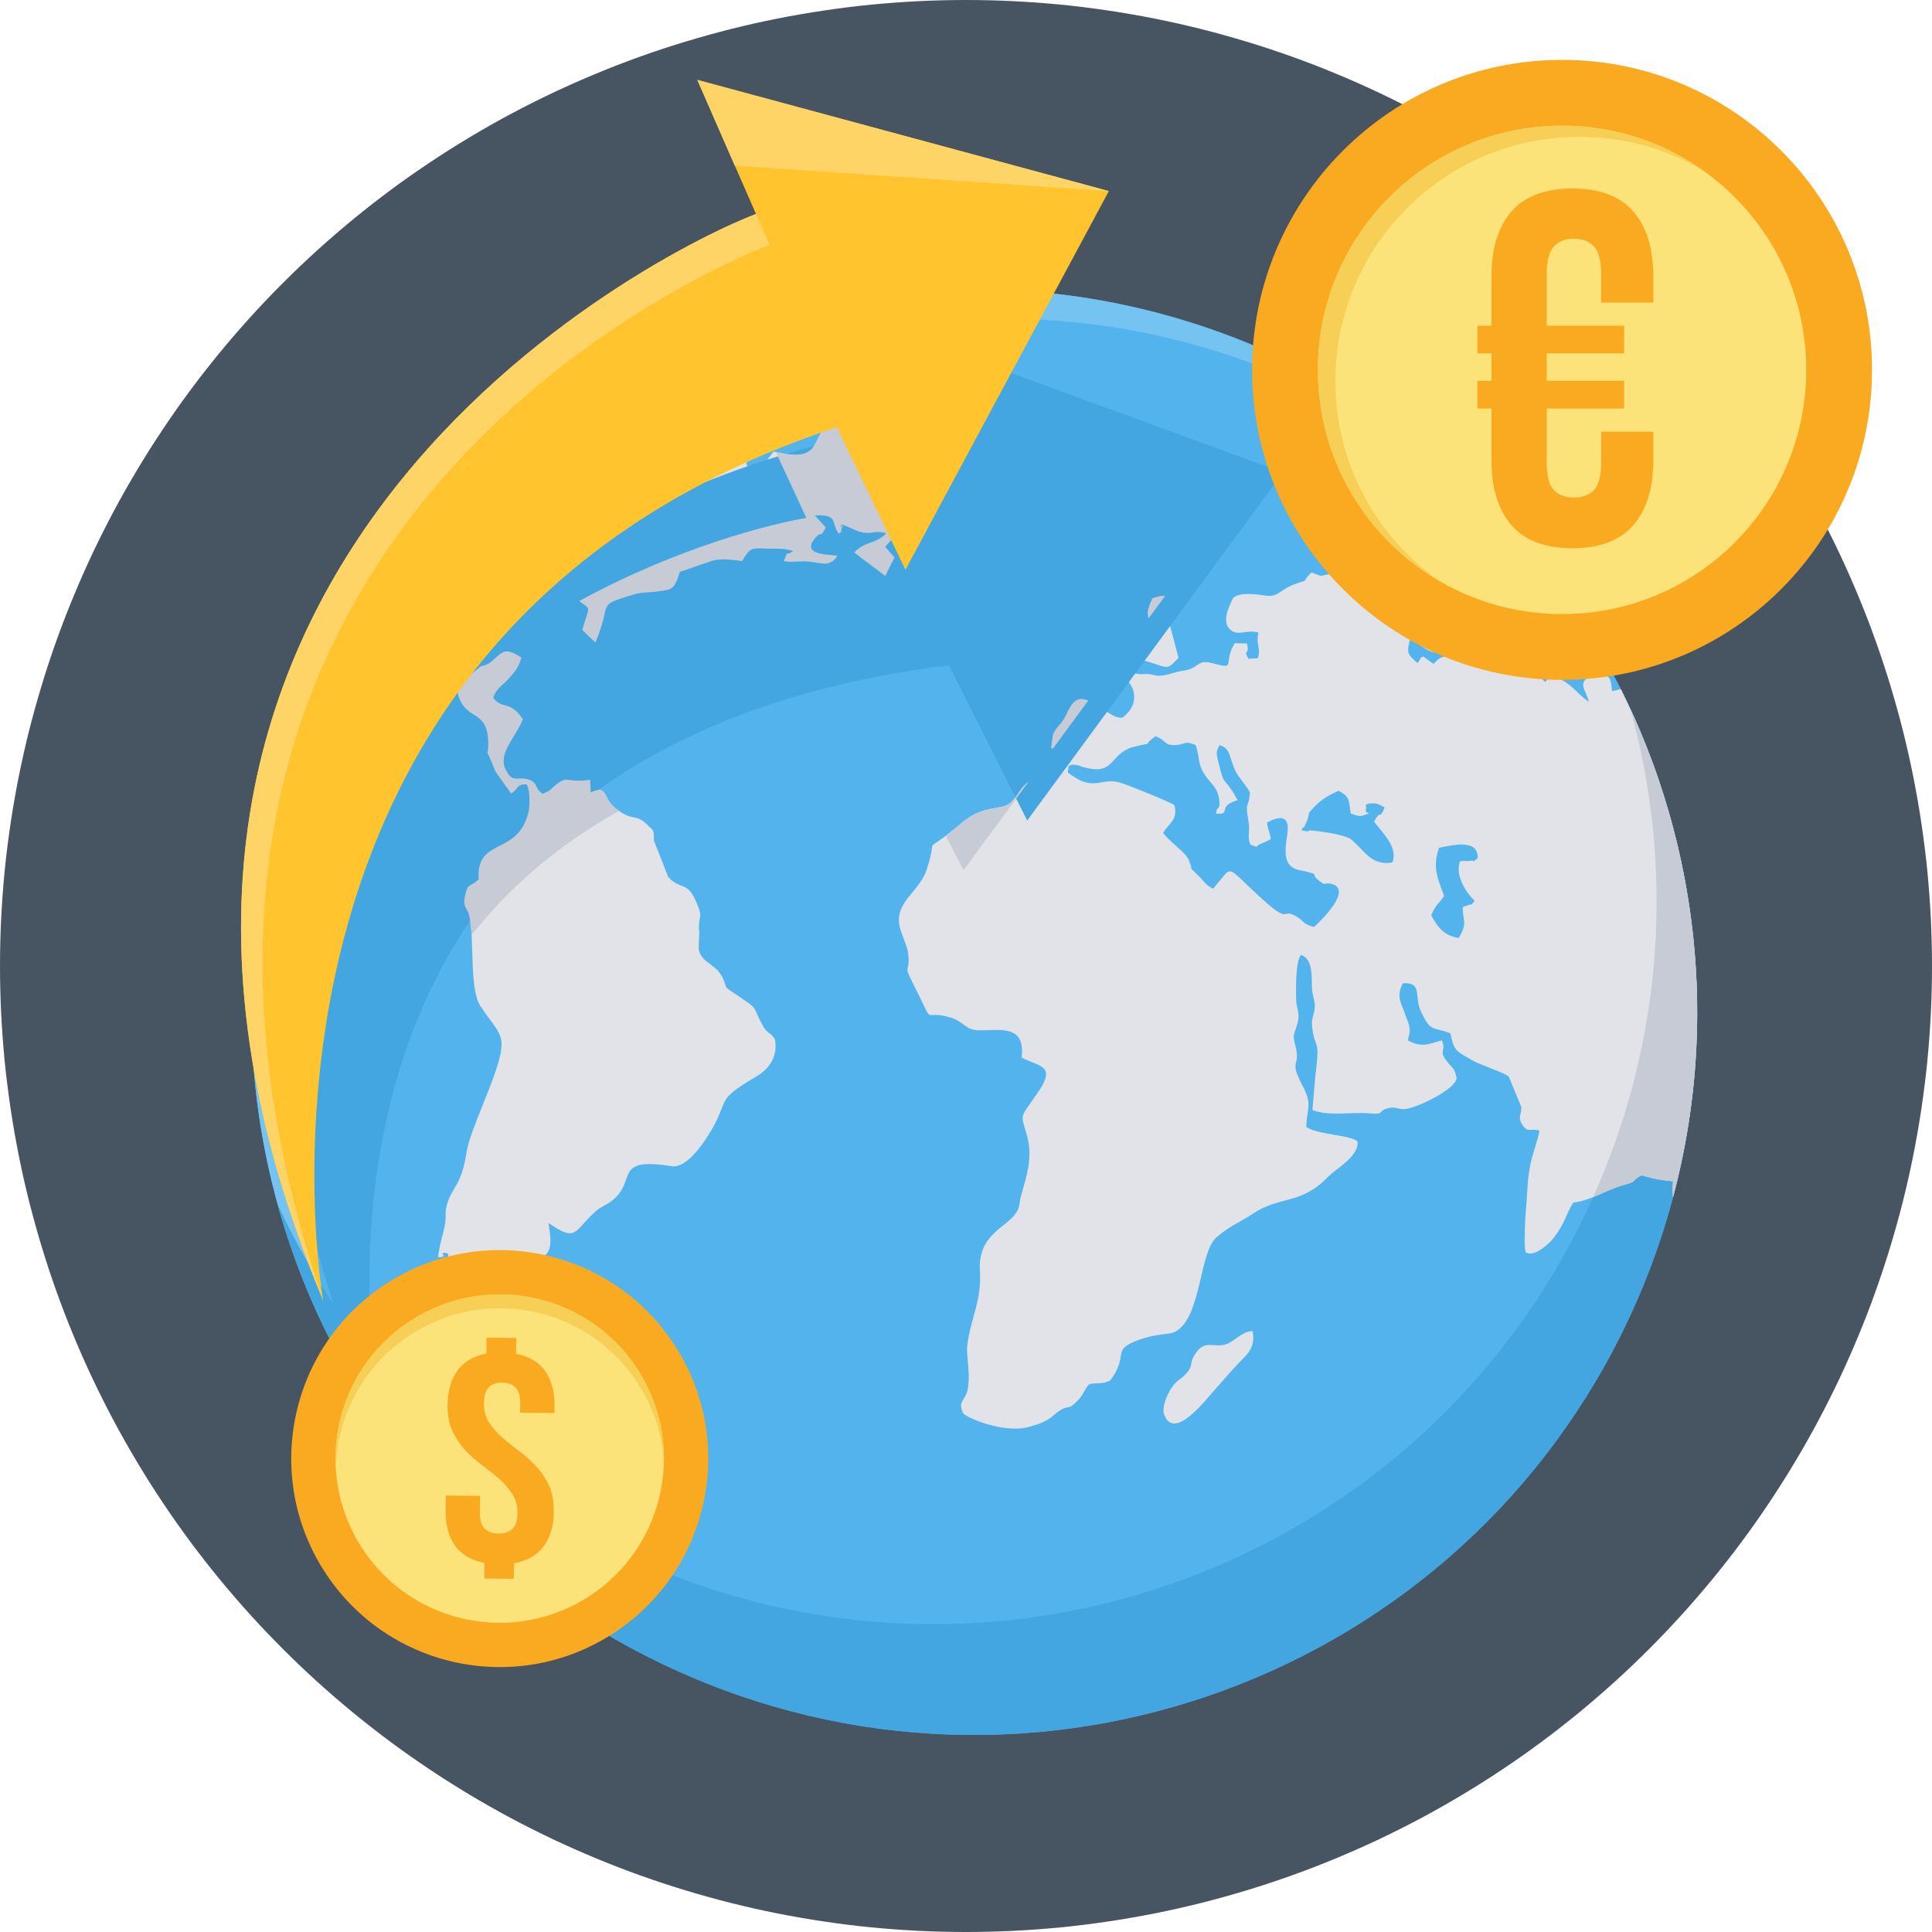 <svg xmlns="http://www.w3.org/2000/svg" xmlns:xlink="http://www.w3.org/1999/xlink" width="200" zoomAndPan="magnify" viewBox="0 0 150 150" height="200" preserveAspectRatio="xMidYMid meet" version="1.0"><path fill="#475563" d="M 150 75 C 150 76.227 149.969 77.453 149.91 78.68 C 149.848 79.906 149.758 81.129 149.641 82.352 C 149.52 83.574 149.367 84.789 149.188 86.004 C 149.008 87.219 148.797 88.43 148.559 89.633 C 148.32 90.836 148.051 92.031 147.754 93.223 C 147.453 94.414 147.125 95.598 146.77 96.77 C 146.414 97.945 146.027 99.109 145.617 100.266 C 145.203 101.422 144.762 102.566 144.289 103.703 C 143.82 104.836 143.324 105.957 142.801 107.066 C 142.273 108.176 141.723 109.273 141.145 110.355 C 140.566 111.438 139.961 112.504 139.328 113.559 C 138.699 114.609 138.043 115.648 137.359 116.668 C 136.68 117.688 135.973 118.691 135.242 119.676 C 134.508 120.664 133.754 121.629 132.977 122.578 C 132.195 123.527 131.395 124.457 130.57 125.367 C 129.746 126.277 128.902 127.164 128.031 128.031 C 127.164 128.902 126.277 129.746 125.367 130.57 C 124.457 131.395 123.527 132.195 122.578 132.977 C 121.629 133.754 120.664 134.508 119.676 135.242 C 118.691 135.973 117.688 136.68 116.668 137.359 C 115.648 138.043 114.609 138.699 113.559 139.328 C 112.504 139.961 111.438 140.566 110.355 141.145 C 109.273 141.723 108.176 142.273 107.066 142.801 C 105.957 143.324 104.836 143.82 103.703 144.289 C 102.566 144.762 101.422 145.203 100.266 145.617 C 99.109 146.027 97.945 146.414 96.77 146.77 C 95.598 147.125 94.414 147.453 93.223 147.754 C 92.031 148.051 90.836 148.32 89.633 148.559 C 88.43 148.797 87.219 149.008 86.004 149.188 C 84.789 149.367 83.574 149.52 82.352 149.641 C 81.129 149.758 79.906 149.848 78.68 149.91 C 77.453 149.969 76.227 150 75 150 C 73.773 150 72.547 149.969 71.32 149.91 C 70.094 149.848 68.871 149.758 67.648 149.641 C 66.426 149.52 65.211 149.367 63.996 149.188 C 62.781 149.008 61.57 148.797 60.367 148.559 C 59.164 148.32 57.969 148.051 56.777 147.754 C 55.586 147.453 54.402 147.125 53.23 146.77 C 52.055 146.414 50.891 146.027 49.734 145.617 C 48.578 145.203 47.434 144.762 46.297 144.289 C 45.164 143.82 44.043 143.324 42.934 142.801 C 41.824 142.273 40.727 141.723 39.645 141.145 C 38.562 140.566 37.496 139.961 36.441 139.328 C 35.391 138.699 34.352 138.043 33.332 137.359 C 32.312 136.68 31.309 135.973 30.324 135.242 C 29.336 134.508 28.371 133.754 27.422 132.977 C 26.473 132.195 25.543 131.395 24.633 130.57 C 23.723 129.746 22.836 128.902 21.969 128.031 C 21.098 127.164 20.254 126.277 19.43 125.367 C 18.605 124.457 17.805 123.527 17.023 122.578 C 16.246 121.629 15.492 120.664 14.758 119.676 C 14.027 118.691 13.32 117.688 12.641 116.668 C 11.957 115.648 11.301 114.609 10.672 113.559 C 10.039 112.504 9.434 111.438 8.855 110.355 C 8.277 109.273 7.727 108.176 7.199 107.066 C 6.676 105.957 6.18 104.836 5.711 103.703 C 5.238 102.566 4.797 101.422 4.383 100.266 C 3.969 99.109 3.586 97.945 3.23 96.77 C 2.875 95.598 2.547 94.414 2.246 93.223 C 1.949 92.031 1.68 90.836 1.441 89.633 C 1.203 88.43 0.992 87.219 0.812 86.004 C 0.633 84.789 0.48 83.574 0.359 82.352 C 0.242 81.129 0.152 79.906 0.09 78.68 C 0.031 77.453 0 76.227 0 75 C 0 73.773 0.031 72.547 0.09 71.32 C 0.152 70.094 0.242 68.871 0.359 67.648 C 0.48 66.426 0.633 65.211 0.812 63.996 C 0.992 62.781 1.203 61.57 1.441 60.367 C 1.68 59.164 1.949 57.969 2.246 56.777 C 2.547 55.586 2.875 54.402 3.23 53.23 C 3.586 52.055 3.969 50.891 4.383 49.734 C 4.797 48.578 5.238 47.434 5.711 46.297 C 6.18 45.164 6.676 44.043 7.199 42.934 C 7.727 41.824 8.277 40.727 8.855 39.645 C 9.434 38.562 10.039 37.496 10.672 36.441 C 11.301 35.391 11.957 34.352 12.641 33.332 C 13.32 32.312 14.027 31.309 14.758 30.324 C 15.492 29.336 16.246 28.371 17.023 27.422 C 17.805 26.473 18.605 25.543 19.43 24.633 C 20.254 23.723 21.098 22.836 21.969 21.969 C 22.836 21.098 23.723 20.254 24.633 19.43 C 25.543 18.605 26.473 17.805 27.422 17.023 C 28.371 16.246 29.336 15.492 30.324 14.758 C 31.309 14.027 32.312 13.32 33.332 12.641 C 34.352 11.957 35.391 11.301 36.441 10.672 C 37.496 10.039 38.562 9.434 39.645 8.855 C 40.727 8.277 41.824 7.727 42.934 7.199 C 44.043 6.676 45.164 6.18 46.297 5.711 C 47.434 5.238 48.578 4.797 49.734 4.383 C 50.891 3.969 52.055 3.586 53.23 3.23 C 54.402 2.875 55.586 2.547 56.777 2.246 C 57.969 1.949 59.164 1.68 60.367 1.441 C 61.57 1.203 62.781 0.992 63.996 0.812 C 65.211 0.633 66.426 0.48 67.648 0.359 C 68.871 0.242 70.094 0.152 71.32 0.09 C 72.547 0.031 73.773 0 75 0 C 76.227 0 77.453 0.031 78.68 0.09 C 79.906 0.152 81.129 0.242 82.352 0.359 C 83.574 0.48 84.789 0.633 86.004 0.812 C 87.219 0.992 88.43 1.203 89.633 1.441 C 90.836 1.68 92.031 1.949 93.223 2.246 C 94.414 2.547 95.598 2.875 96.77 3.23 C 97.945 3.586 99.109 3.969 100.266 4.383 C 101.422 4.797 102.566 5.238 103.703 5.711 C 104.836 6.18 105.957 6.676 107.066 7.199 C 108.176 7.727 109.273 8.277 110.355 8.855 C 111.438 9.434 112.504 10.039 113.559 10.672 C 114.609 11.301 115.648 11.957 116.668 12.641 C 117.688 13.32 118.691 14.027 119.676 14.758 C 120.664 15.492 121.629 16.246 122.578 17.023 C 123.527 17.805 124.457 18.605 125.367 19.43 C 126.277 20.254 127.164 21.098 128.031 21.969 C 128.902 22.836 129.746 23.723 130.57 24.633 C 131.395 25.543 132.195 26.473 132.977 27.422 C 133.754 28.371 134.508 29.336 135.242 30.324 C 135.973 31.309 136.68 32.312 137.359 33.332 C 138.043 34.352 138.699 35.391 139.328 36.441 C 139.961 37.496 140.566 38.562 141.145 39.645 C 141.723 40.727 142.273 41.824 142.801 42.934 C 143.324 44.043 143.82 45.164 144.289 46.297 C 144.762 47.434 145.203 48.578 145.617 49.734 C 146.027 50.891 146.414 52.055 146.77 53.23 C 147.125 54.402 147.453 55.586 147.754 56.777 C 148.051 57.969 148.32 59.164 148.559 60.367 C 148.797 61.57 149.008 62.781 149.188 63.996 C 149.367 65.211 149.52 66.426 149.641 67.648 C 149.758 68.871 149.848 70.094 149.91 71.32 C 149.969 72.547 150 73.773 150 75 Z M 150 75" fill-opacity="1" fill-rule="nonzero"></path><path fill="#53b4ed" d="M 99.176 27.641 C 127.316 40.637 139.582 73.977 126.586 102.109 C 113.59 130.246 80.246 142.512 52.117 129.516 C 23.984 116.52 11.711 83.18 24.707 55.047 C 37.703 26.914 71.047 14.645 99.176 27.641 Z M 99.176 27.641" fill-opacity="1" fill-rule="evenodd"></path><path fill="#74c3f1" d="M 99.176 27.641 C 106.363 30.957 112.512 35.602 117.469 41.152 C 112.918 36.609 107.512 32.781 101.34 29.926 C 73.207 16.93 39.867 29.203 26.863 57.332 C 17.191 78.285 21.523 102.125 35.988 118.297 C 19.812 102.141 14.566 77.008 24.707 55.047 C 37.703 26.914 71.047 14.645 99.176 27.641 Z M 99.176 27.641" fill-opacity="1" fill-rule="evenodd"></path><path fill="#43a6e0" d="M 126.578 55.039 C 133.234 69.453 133.766 86.574 126.586 102.109 C 113.59 130.246 80.246 142.512 52.117 129.516 C 36.527 122.316 25.809 108.863 21.559 93.512 C 26.953 105.195 36.363 115.098 48.961 120.914 C 77.094 133.91 110.441 121.637 123.438 93.504 C 129.23 80.965 129.992 67.391 126.578 55.039 Z M 126.578 55.039" fill-opacity="1" fill-rule="evenodd"></path><path fill="#e1e3e8" d="M 125.848 53.508 C 131.809 65.473 133.48 79.469 129.895 92.938 C 129.855 92.629 129.84 92.25 129.895 91.719 C 128.746 91.582 128.699 91.598 127.438 91.25 L 127.355 91.297 C 126.578 91.742 127.199 91.691 126.062 92.004 C 124.699 92.375 123.547 93.207 122.145 93.367 C 121.477 94.469 121.582 94.836 120.652 96.082 C 120.305 96.547 119.098 97.645 118.477 97.238 C 118.281 97.098 118.414 94.461 118.484 93.75 C 118.605 92.543 118.559 91.582 118.852 90.258 C 119 89.551 119.469 88.281 119.52 87.781 C 118.773 87.559 118.598 88.02 118.145 87.242 C 117.828 86.68 118.137 86.574 118.113 85.941 C 117.797 85.164 117.473 84.379 117.145 83.594 C 116.766 83.25 114.957 82.711 114.273 82.301 C 113.043 81.586 112.895 81.609 112.605 80.227 C 111.219 79.672 111.098 80.227 110.305 78.484 C 109.773 77.355 110.48 76.254 108.918 76.34 C 108.371 77.387 108.789 77.863 109.035 78.578 C 109.195 79.117 109.504 79.57 109.441 80.164 C 109.457 80.188 109.309 80.703 109.305 80.777 C 110.488 81.426 111.051 80.973 111.949 80.777 C 112.32 81.695 111.633 81.508 112.359 82.426 C 112.934 83.156 112.887 82.863 113.098 83.703 C 112.957 84.641 110.004 85.98 109.18 86.098 C 108.543 86.18 108.371 85.879 107.758 86.043 C 106.855 86.289 107.625 86.551 106.285 86.441 C 104.863 86.32 103.215 86.695 101.895 86.18 C 101.969 85.297 102.047 84.402 102.125 83.504 C 102.523 80.5 102.086 81.531 101.879 79.785 C 101.762 79.016 102.102 78.715 102.078 78.078 C 102.078 77.602 101.887 77.301 101.863 76.707 C 101.832 75.793 101.922 74.422 101.008 74.137 C 100.555 74.645 100.617 77.086 100.637 77.68 C 100.66 78.277 100.953 78.664 100.746 79.41 C 100.469 80.441 100.332 80.23 100.555 81.109 C 101.039 82.934 100.008 82.172 101.109 84.25 C 101.93 85.805 101.469 85.941 101.414 87.48 C 102.141 88.098 105.125 88.137 105.402 88.656 C 105.492 89.797 103.73 90.727 103.094 91.383 C 100.969 93.582 99.391 92.805 97.238 94.254 C 96.066 95.027 95.691 95.027 94.469 96.047 C 93.082 97.199 93.312 102.262 91.25 103.395 C 90.797 103.656 89.789 103.469 88.121 104.141 C 86.328 104.887 87.648 105.227 86.203 107.172 C 85.609 107.504 85.164 107.324 84.559 107.473 C 84.156 107.91 84.102 108.371 83.535 108.871 C 82.895 109.496 83.035 109.062 82.324 109.488 C 81.785 109.824 81.734 110.035 81.172 110.312 C 80.672 110.574 80.457 110.617 80.039 110.742 C 78.016 111.395 74.945 110.027 74.777 109.719 C 74.34 108.773 74.898 108.84 75.125 107.902 C 75.293 107.062 75.184 106.242 75.125 105.5 L 75.117 105.426 C 75.086 105.062 75.062 104.719 75.102 104.426 C 75.371 102.293 76.238 100.984 76.078 98.629 C 75.914 95.605 78.5 95.27 79.055 93.852 C 79.195 93.477 79.164 93.191 79.262 92.891 C 79.719 91.258 80.203 89.836 79.738 88.18 C 79.223 86.371 79.164 86.895 80.5 84.934 C 82.086 82.711 80.754 82.848 79.316 82.109 C 79.625 79.555 77.723 79.992 76.016 79.992 C 74.953 79.992 74.863 79.324 73.801 79 C 71.445 78.277 72.754 80.039 70.867 76.316 C 70.082 74.77 70.684 75.645 70.516 74.086 C 70.477 73.523 70 72.59 69.859 71.984 C 69.391 70.059 71.383 69.254 71.938 67.543 C 72.984 64.383 71.285 66.766 74.637 63.91 C 76.414 62.387 77.762 62.988 78.5 62.289 C 79.148 61.648 79.207 61.012 80.086 60.566 C 80.84 60.211 81.488 60.656 82.18 59.879 C 83.086 58.957 82.402 58.465 81.602 58.055 C 81.793 56.742 81.664 57.023 82.418 56.078 C 82.84 55.539 82.84 55.195 83.25 54.656 C 84.273 53.301 86.141 55.98 87.164 55.703 C 87.797 55.219 88.141 54.617 88.035 53.824 C 87.902 53.016 87.336 52.848 87.328 52.133 C 88.141 52 87.512 52.156 88.105 52.285 C 88.812 52.438 88.812 52.215 89.629 52.418 C 90.359 52.602 91.066 52.176 91.914 52.062 C 93.113 51.895 92.922 51.152 94.137 51.492 C 96.09 52.016 94.891 51.523 95.867 49.93 C 96.191 49.953 96.508 49.953 96.82 49.961 C 97.047 50.969 96.469 50.34 96.922 51.148 C 97.152 51.125 97.414 51.117 97.652 51.109 C 97.93 50.246 97.484 50.23 97.707 49.113 C 96.746 48.848 96.066 49.453 95.477 48.848 C 94.891 48.262 95.328 47.238 95.746 46.422 C 96.293 45.914 97.754 46.176 98.34 46.254 C 99.277 46.352 99.414 45.754 100.508 45.359 C 101.938 44.828 100.762 45.492 101.824 44.445 C 102.918 44.898 102.43 44.629 103.215 44.59 L 103.254 44.598 L 103.332 44.598 C 103.785 44.605 104.293 44.789 104.863 44.844 C 106.934 45.074 107.523 45.715 108.586 46.852 C 109.402 47.738 112.449 49.16 112.09 50.547 C 110.996 50.977 110.559 50.094 109.465 49.668 C 109.203 50.746 109.281 50.785 110.051 51.477 C 110.418 51.07 110.117 51.16 110.504 50.969 C 110.766 51.168 111.035 51.363 111.305 51.547 C 112.066 50.676 112.344 50.977 113.391 51.324 C 113.543 50.555 113.273 50.668 113.902 50.293 C 114.883 50.871 114.098 50.391 114.219 51.453 C 114.98 51.691 116.051 51.215 117.09 51.578 C 117.742 51.793 117.598 52.016 118.52 52.332 C 119.273 52.586 119.367 52.309 119.945 52.938 C 120.43 52.578 120.16 52.469 120.852 52.648 C 121.906 52.926 122.477 53.918 123.359 54.484 C 123.062 53.301 122.316 53.164 123.848 52.125 C 125.039 52.41 125.062 52.609 125.152 53.656 C 125.492 53.625 125.676 53.523 125.848 53.508 Z M 30.973 44.613 C 38.098 35.234 47.859 28.531 58.688 25.094 C 59.188 25.57 60.035 25.801 60.633 26.047 C 61.02 25.754 61.312 25.469 61.75 25.5 C 61.918 25.516 62.113 25.586 62.344 25.715 C 62.289 25.922 62.25 26.141 62.203 26.363 C 62.195 26.379 62.172 26.516 62.164 26.484 C 62.195 26.469 62.164 26.578 62.164 26.625 C 63.465 26.5 62.613 26.086 63.664 25.262 C 62.883 24.691 62.941 24.848 62.656 24.047 C 63.449 23.715 64.551 23.984 65.273 24.383 C 64.98 24.883 64.742 24.762 64.734 25.293 C 65.488 25.199 66.352 24.406 67.215 25.031 C 67.336 25.238 67.488 25.461 67.629 25.668 C 66.93 25.898 66.191 25.586 65.43 25.555 C 63.844 28.254 66.113 26.422 64.828 28.188 C 65.551 28.461 66.473 28.27 66.973 27.863 C 66.867 27.41 66.488 27.23 66.465 26.73 C 66.875 26.285 67.406 26.047 68.012 26.047 C 68.422 26.039 68.859 26.141 69.312 26.348 C 74.484 28.785 71.914 27.879 73.176 29.355 C 73.461 29.672 74.062 30.047 74.121 30.457 C 74.223 31.102 73.699 31.434 74.039 32.062 C 74.34 32.617 74.562 32.293 74.816 33.324 C 74.492 33.703 73.977 34.004 73.332 33.719 C 72.445 33.324 73.246 32.965 72.254 32.617 C 71.859 33.52 72.582 34.266 71.547 34.363 C 70.629 34.465 71.359 34.094 70.684 34.141 C 70.66 34.148 70.598 34.148 70.574 34.156 C 70.531 34.164 70.484 34.195 70.453 34.211 C 70.305 34.273 70.184 34.324 70.059 34.379 C 68.914 33.426 69.09 33.695 68.707 32.473 C 68.559 32.012 68.551 31.91 68.004 31.703 C 67.676 31.562 67.191 31.508 67.004 31.086 C 68.012 30.578 67.969 31.496 69.113 31.457 C 69.312 31.449 70.707 31.133 70.961 31.023 C 70.969 30.262 70.977 30.902 70.754 30.309 C 70.27 28.961 69.898 29.07 68.66 28.5 C 67.766 28.902 66.953 29.523 66.152 29.594 C 65.676 29.641 65.195 29.477 64.711 28.949 C 64.473 30.195 65.582 29.664 65.02 31.055 C 64.598 30.738 64.457 30.395 63.891 30.34 C 62.664 30.246 63.613 30.641 63.598 30.887 C 63.59 30.902 64.059 31.18 63.48 31.133 C 62.852 31.078 63.449 30.996 62.688 29.895 C 62.957 29.703 63.227 29.5 63.504 29.285 C 62.535 29.164 61.281 29.086 60.066 29.109 C 58.68 29.156 57.324 29.301 56.418 29.594 C 55.949 30.57 56.426 30 55.988 31.211 C 57.465 31.996 56.762 32.227 58.078 33.363 C 58.34 33.57 58.68 33.824 59.094 34.117 C 58.766 34.848 57.855 35.094 57.957 36.066 C 58.68 37.297 59.379 35.863 60.066 35.059 C 64.004 35.965 62.766 34.109 64.605 32.562 C 64.875 32.332 65.219 32.109 65.66 31.902 C 65.938 32.039 67.004 32.68 67.219 32.848 C 67.977 33.363 67.445 33.355 68.145 34.156 C 67.797 34.855 67.02 35.602 68.145 35.918 C 69.004 36.141 69.121 35.434 70.168 35.727 C 70.129 36.965 69.812 37.359 69.438 38.68 C 71.359 40.684 69.977 40.945 68.73 42.445 C 68.953 42.73 69.199 42.996 69.453 43.273 C 69.207 43.758 68.969 44.238 68.73 44.715 C 68.684 44.691 66.465 43.012 66.32 42.891 C 67.199 41.988 67.883 42.297 68.828 41.406 C 67.883 41.152 67.82 41.457 67.09 41.359 C 66.445 41.266 66.059 40.945 65.414 40.742 C 64.883 41.352 65.684 40.121 65.336 41.051 C 65.203 41.406 65.52 41.16 65.129 41.422 C 64.48 40.66 65.176 39.906 63.273 40.02 C 63.543 40.336 63.82 40.645 64.113 40.949 C 63.605 41.93 63.867 41.137 63.352 41.707 C 62.035 43.176 64.465 43.012 65.012 43.16 C 64.465 44 63.91 43.746 63.012 43.629 C 62.035 43.492 61.605 43.723 60.848 43.559 C 61.344 42.488 60.766 43.312 61.582 42.789 C 60.863 42.535 60.219 42.621 59.434 42.59 L 59.355 42.59 C 58.363 42.543 58.211 42.535 57.625 43.559 C 56.801 43.453 55.855 43.312 55.109 43.605 C 54.379 43.852 53.656 44.105 52.945 44.344 C 52.879 44.367 52.824 44.391 52.785 44.398 C 52.34 45.828 52.156 45.77 51.094 45.914 C 50.199 46.047 49.977 45.922 49.086 46.191 C 46.199 47.074 47.578 46.684 46.23 49.883 C 45.867 49.555 45.531 49.223 45.207 48.898 C 45.859 46.668 45.961 47.555 44.508 46.301 C 42.938 44.938 42.766 45.938 41.953 45.754 C 41.035 45.543 41.059 44.422 39.488 44.645 C 38.613 44.789 37.836 44.797 37.297 45.531 C 36.648 46.422 35.879 46.938 35.441 48.055 C 34.203 51.047 36.797 52.445 38.113 51.395 C 38.988 50.691 39.105 50.137 40.48 51.062 C 40.266 51.914 39.773 52.387 39.305 52.895 C 39.004 53.188 38.352 53.656 38.312 54.223 C 39.172 55.148 39.574 54.348 40.598 55.832 C 40.043 57.277 38.59 58.504 39.289 59.812 C 39.836 60.812 40.145 60.281 40.938 60.496 C 41.82 60.727 41.438 61.164 42.129 61.633 C 42.797 61.305 42.469 61.551 43.035 61.035 C 44.043 60.156 43.93 60.734 45.398 60.594 C 45.543 60.582 45.676 60.559 45.82 60.535 C 45.828 60.863 45.852 61.195 45.859 61.52 C 47.176 60.902 46.82 61.926 47.676 62.656 C 48.039 62.965 48.324 63.141 48.555 63.258 C 49.262 63.598 49.492 63.281 50.301 64.074 C 50.391 64.18 50.523 64.289 50.633 64.391 C 50.652 64.398 50.684 64.441 50.676 64.465 C 50.684 64.488 50.715 64.551 50.723 64.574 C 50.809 64.828 50.738 65.02 50.777 65.281 C 51.152 66.227 51.523 67.176 51.887 68.105 C 52.938 69.207 53.379 68.25 54.195 70.352 C 54.539 71.23 54.262 71.09 54.262 72.008 C 54.254 72.145 54.293 72.309 54.293 72.484 C 54.262 72.891 54.254 73.301 54.246 73.707 C 54.508 74.891 55.672 74.77 56.188 76.102 C 56.488 76.871 56.148 76.523 57.242 77.277 C 58.949 78.434 58.309 77.934 59.227 79.641 C 59.578 80.277 59.812 80.117 60.164 80.688 C 60.41 81.996 59.742 82.973 58.758 83.555 C 55.727 85.363 56.547 85.219 55.5 87.266 C 54.879 88.434 53.395 90.758 52.125 90.543 C 47.5 89.805 49.516 91.699 47.508 93.223 C 46.93 93.66 46.629 93.691 46.23 94.059 C 44.527 95.59 44.805 96.492 42.59 94.953 C 42.637 95.461 42.613 95.113 42.676 95.59 C 42.875 97.031 42.605 97.922 41.012 97.516 C 39.68 97.184 40.312 97.191 39.566 98.492 C 39.004 98.469 38.883 98.176 38.426 98.344 C 38.488 99.332 38.395 98.492 38.91 99.27 C 38.582 99.637 38.289 100.016 37.98 100.379 C 37.234 101.27 37.59 100.293 36.941 101.43 C 37.273 101.824 37.59 101.922 37.727 102.609 C 37.496 102.977 36.609 103.863 36.211 104.426 C 36.402 105.609 36.441 106.793 37.688 107.488 C 37.328 108.234 37.543 108.242 36.812 108.094 C 36.203 107.973 35.266 106.902 34.895 106.418 C 34.266 105.57 33.758 104.602 33.578 103.477 C 33.48 102.848 33.504 103.141 33.371 102.523 C 33.117 101.445 33.535 101.191 33.602 100.57 C 33.648 100.215 33.293 99.637 33.98 98.723 C 34.164 98.453 35.258 97.293 34.586 97.277 C 33.934 97.238 34.957 97.598 34.02 97.613 C 34.062 97.031 34.258 96.238 34.441 95.574 C 34.727 94.453 34.504 94.297 34.672 93.621 C 35.102 92.059 35.797 92.191 36.227 89.449 C 36.512 87.648 38.441 83.949 38.867 81.785 C 38.926 81.441 38.957 81.133 38.934 80.879 C 38.836 79.949 37.91 79.109 37.32 78.125 C 37.281 78.094 37.25 78.062 37.25 78.023 C 36.441 76.641 36.836 72.844 36.449 71.176 C 36.289 70.391 35.887 70.523 36.117 69.508 C 36.297 68.559 36.559 68.852 37.164 68.273 C 36.941 64.934 40.25 66.512 41.043 62.996 C 41.168 62.344 41.129 61.328 40.891 60.895 C 40.059 60.879 40.312 61.203 39.688 61.609 C 39.273 61.043 38.867 60.473 38.473 59.91 C 37.543 57.52 37.895 59.102 37.91 57.824 C 37.926 55.141 36.387 55.941 35.688 54.285 C 35.363 53.578 35.594 52.816 34.641 52.531 C 33.203 52.086 33.855 52.641 32.758 51.34 C 31.824 50.23 30.887 49.008 30.402 47.859 C 30.918 46.668 31.363 46.812 31.133 45.383 C 31.102 45.113 31.039 44.859 30.973 44.613 Z M 59.48 24.848 C 59.918 24.715 60.348 24.594 60.789 24.469 L 60.797 24.539 C 60.812 24.668 60.855 24.691 60.797 25 C 59.879 24.816 59.82 24.953 59.48 24.848 Z M 96.074 60.133 C 96.398 60.625 96.844 61.102 97.047 61.551 C 96.93 62.91 96.652 62.098 96.922 63.695 C 97.098 64.566 96.785 64.996 97.098 65.59 C 98.055 65.883 97.152 65.781 97.953 65.488 C 98.105 65.434 98.531 65.234 98.668 65.145 C 98.586 64.559 98.422 64.434 98.375 63.859 C 100.008 62.98 100.094 63.957 99.922 64.957 C 99.422 67.723 100.73 67.453 101.602 67.715 C 102.484 67.984 101.699 67.789 102.363 68.336 C 102.992 68.852 102.738 68.504 103.301 68.613 C 105.211 68.984 102.355 71.691 102.008 71.977 C 101.023 71.66 101.301 71.539 100.66 71.16 C 99.375 70.391 100.371 72.008 97.652 69.484 C 95.035 67.09 95.797 67.168 94.176 69.004 C 93.496 68.629 93.59 68.512 93.043 67.988 C 92.836 67.781 92.723 67.668 92.637 67.59 L 92.605 67.566 C 92.391 67.352 92.613 67.551 92.305 66.797 C 92.043 66.137 90.93 65.488 90.312 64.68 C 90.637 63.98 91.527 63.68 91.168 62.496 C 90.949 62.32 87.41 60.855 86.805 60.719 C 85.574 60.434 84.934 61.297 83.48 60.371 C 82.688 59.863 82.941 60.078 82.965 59.48 C 83.363 59.332 83.02 59.348 83.57 59.402 C 83.781 59.418 83.832 59.473 84.027 59.535 C 86.711 60.312 86.012 58.449 88.137 57.957 C 89.926 57.52 88.41 58.102 89.711 57.164 C 90.629 57.496 90.312 57.871 91.234 57.848 C 91.996 57.824 91.93 57.465 92.82 57.84 C 93.242 58.988 92.859 59.379 93.859 60.574 C 94.254 61.043 94.508 61.312 94.629 61.895 C 94.828 63.004 94.453 62.496 94.414 63.172 C 94.477 63.172 94.551 63.172 94.629 63.18 L 94.676 63.18 C 95.508 63.164 94.527 62.59 96.09 62.125 C 95.875 61.734 95.715 61.465 95.559 61.25 L 95.535 61.219 C 94.906 60.312 95.035 60.941 94.566 59.043 C 94.453 58.512 94.383 58.449 94.676 57.855 C 95.535 58.078 95.422 58.727 95.844 59.695 C 95.898 59.832 95.977 59.965 96.051 60.094 Z M 97.254 103.34 C 96.367 103.379 95.883 104.164 95.129 104.387 C 94.289 104.648 93.621 104.039 92.938 104.926 C 92.074 106.031 93.027 106.016 91.414 107.234 C 90.828 107.695 90.121 109.188 90.391 109.848 C 91.176 111.871 93.535 108.773 94.367 107.84 C 94.969 107.18 95.598 106.41 96.191 105.809 C 96.809 105.164 97.5 104.656 97.254 103.34 Z M 111.734 65.82 C 111.117 67.469 111.781 68.512 112.113 69.559 C 111.68 70.277 111.59 70 111.117 71.059 C 111.648 72.008 112.074 72.629 113.25 72.824 C 113.988 71.613 113.551 71.492 113.566 70.438 C 113.68 70.359 113.918 70.312 113.957 70.297 C 114.434 70.043 114.035 70.523 114.488 69.93 C 113.836 69.328 112.957 67.969 113.344 66.891 C 113.852 66.766 113.656 66.898 114.02 66.844 C 114.797 66.727 114.066 67.113 114.734 66.621 C 114.703 65.875 114.406 65.613 113.52 65.566 C 113.137 65.543 111.98 65.758 111.734 65.82 Z M 104.871 63.156 C 104.695 62.219 104.887 61.879 103.926 61.402 C 103.34 61.641 102.594 62.059 102.086 62.598 C 101.316 63.41 101.848 62.852 101.402 63.91 C 101.363 63.941 101.355 64.004 101.34 64.043 C 101.031 64.66 101.23 63.852 101.062 64.465 C 101.902 64.668 101.309 64.406 101.961 64.488 C 102.586 64.551 104.465 64.82 104.879 65.16 C 105.887 65.938 106.418 67.258 108.102 66.961 C 108.562 65.797 107.395 64.727 106.68 63.797 C 107.211 62.773 107.102 63.727 107.504 62.688 C 107.18 62.527 107.012 62.379 106.641 62.371 C 105.754 62.359 106.125 62.641 106.07 62.758 C 105.84 63.336 106.855 62.98 105.785 63.328 C 105.484 63.41 105.148 63.25 104.871 63.156 Z M 89.48 46.438 C 88.605 48.254 89.52 47.93 89.711 49.113 C 89.074 49.754 89.305 49.129 88.629 49.785 C 88.043 50.324 88.664 49.883 87.941 50.961 C 88.402 51.207 89.188 51.363 89.828 51.594 C 90.75 51.922 90.766 51.84 91.496 51.078 C 91.281 50.254 91.074 49.422 90.844 48.594 C 90.652 47.328 90.98 48.293 91.16 47.391 C 91.145 47.039 91.152 46.691 91.152 46.336 C 90.168 46.238 90.289 46.199 89.48 46.438 Z M 89.48 46.438" fill-opacity="1" fill-rule="evenodd"></path><path fill="#43a6e0" d="M 99.609 36.68 L 61.266 22.66 L 66.48 33.926 C 58.133 35.312 2.562 50.023 29.816 111.457 C 29.816 111.457 17.527 58.672 73.66 51.648 L 79.754 63.703 Z M 99.609 36.68" fill-opacity="1" fill-rule="evenodd"></path><path fill="#c6cbd6" d="M 70.098 34.355 L 69.984 34.316 L 70.059 34.379 Z M 67.73 33.496 L 64.789 32.418 C 64.719 32.465 64.66 32.52 64.605 32.562 C 62.789 34.086 63.965 35.91 60.234 35.094 L 62.605 40.211 C 60.059 40.637 52.715 42.422 44.969 46.668 C 45.93 47.383 45.777 46.938 45.207 48.898 C 45.531 49.223 45.867 49.555 46.23 49.883 C 47.578 46.684 46.199 47.074 49.086 46.191 C 49.977 45.922 50.199 46.047 51.094 45.914 C 52.156 45.77 52.34 45.828 52.785 44.398 C 52.824 44.391 52.879 44.367 52.945 44.344 C 53.656 44.105 54.387 43.852 55.109 43.605 C 55.855 43.312 56.801 43.453 57.625 43.559 C 58.211 42.535 58.363 42.543 59.355 42.59 L 59.434 42.59 C 60.219 42.621 60.863 42.535 61.582 42.789 C 60.766 43.312 61.344 42.488 60.848 43.559 C 61.605 43.723 62.035 43.492 63.012 43.629 C 63.91 43.746 64.465 44 65.012 43.16 C 64.465 43.012 62.035 43.176 63.352 41.707 C 63.867 41.137 63.605 41.93 64.113 40.949 C 63.82 40.637 63.543 40.336 63.273 40.02 C 65.176 39.906 64.48 40.66 65.129 41.422 C 65.52 41.16 65.211 41.406 65.336 41.051 C 65.684 40.121 64.883 41.352 65.414 40.742 C 66.059 40.945 66.445 41.266 67.09 41.359 C 67.82 41.457 67.883 41.152 68.828 41.406 C 67.883 42.297 67.199 41.988 66.32 42.891 C 66.465 43.012 68.684 44.691 68.73 44.715 C 68.969 44.238 69.207 43.758 69.453 43.273 C 69.207 42.996 68.953 42.73 68.73 42.445 C 69.977 40.945 71.359 40.684 69.438 38.68 C 69.812 37.359 70.129 36.965 70.168 35.727 C 69.121 35.434 69.004 36.141 68.145 35.918 C 67.02 35.602 67.797 34.855 68.145 34.156 C 67.859 33.832 67.773 33.641 67.73 33.496 Z M 37.344 51.723 C 36.695 52.238 36.059 52.77 35.426 53.332 C 35.512 53.625 35.543 53.961 35.688 54.285 C 36.387 55.941 37.926 55.141 37.91 57.824 C 37.895 59.102 37.543 57.52 38.473 59.91 C 38.867 60.473 39.273 61.043 39.688 61.609 C 40.312 61.203 40.066 60.879 40.891 60.895 C 41.129 61.328 41.168 62.344 41.043 62.996 C 40.25 66.512 36.941 64.941 37.164 68.273 C 36.559 68.852 36.297 68.559 36.117 69.508 C 35.887 70.523 36.289 70.391 36.449 71.176 C 36.543 71.559 36.59 72.055 36.617 72.598 C 39.465 68.992 43.199 65.676 48.062 62.957 C 47.945 62.875 47.816 62.773 47.676 62.656 C 46.82 61.926 47.176 60.902 45.859 61.52 C 45.852 61.195 45.828 60.863 45.82 60.535 C 45.676 60.559 45.543 60.582 45.398 60.594 C 43.93 60.734 44.043 60.156 43.035 61.035 C 42.469 61.551 42.797 61.305 42.129 61.633 C 41.438 61.164 41.82 60.727 40.938 60.496 C 40.145 60.281 39.836 60.812 39.289 59.812 C 38.59 58.504 40.043 57.277 40.598 55.832 C 39.574 54.348 39.172 55.148 38.312 54.223 C 38.352 53.656 39.004 53.188 39.305 52.895 C 39.773 52.379 40.266 51.914 40.48 51.062 C 39.113 50.137 38.988 50.691 38.113 51.395 C 37.887 51.578 37.621 51.684 37.344 51.723 Z M 73.438 64.883 L 74.801 67.574 L 79.855 60.695 C 79.195 61.133 79.086 61.711 78.5 62.289 C 77.762 62.988 76.414 62.387 74.645 63.91 C 74.137 64.344 73.746 64.652 73.438 64.883 Z M 81.742 58.133 L 84.496 54.387 C 84.027 54.203 83.594 54.207 83.25 54.656 C 82.84 55.195 82.84 55.539 82.418 56.078 C 81.664 57.023 81.793 56.742 81.602 58.055 Z M 89.188 48 L 90.457 46.27 C 90.145 46.246 90.02 46.277 89.48 46.438 C 89.051 47.328 89.051 47.707 89.188 48 Z M 89.188 48" fill-opacity="1" fill-rule="evenodd"></path><path fill="#c6cbd6" d="M 126.586 55.047 L 126.617 55.125 L 126.801 55.523 L 126.887 55.719 L 126.914 55.777 L 127.164 56.348 L 127.184 56.402 L 127.277 56.625 L 127.438 57.004 L 127.57 57.316 L 127.691 57.609 L 127.824 57.941 L 127.945 58.258 L 128.078 58.609 L 128.172 58.84 L 128.324 59.258 L 128.539 59.848 C 128.672 60.234 128.809 60.625 128.934 61.02 L 128.941 61.043 L 129.102 61.527 L 129.172 61.75 L 129.301 62.156 L 129.355 62.352 L 129.492 62.812 L 129.523 62.91 L 129.672 63.426 L 129.84 64.035 L 129.965 64.512 L 130.008 64.688 L 130.125 65.137 L 130.172 65.328 L 130.277 65.773 L 130.324 65.988 L 130.426 66.438 L 130.465 66.59 L 130.57 67.082 L 130.695 67.699 C 130.77 68.074 130.84 68.453 130.91 68.828 L 130.941 69.004 L 131 69.406 L 131.055 69.723 L 131.125 70.137 L 131.141 70.238 C 131.254 71.008 131.355 71.785 131.441 72.555 L 131.457 72.715 L 131.508 73.223 L 131.516 73.344 L 131.57 73.906 L 131.57 73.93 C 131.656 74.953 131.719 75.984 131.75 77.016 L 131.75 77.109 L 131.762 77.691 L 131.762 77.707 C 131.777 78.969 131.762 80.238 131.695 81.504 L 131.695 81.508 C 131.496 85.328 130.902 89.152 129.902 92.938 C 129.855 92.629 129.84 92.25 129.895 91.719 C 128.746 91.582 128.699 91.598 127.438 91.25 L 127.355 91.297 C 126.578 91.742 127.199 91.691 126.062 92.004 C 125.23 92.234 124.477 92.629 123.691 92.945 C 129.246 80.562 129.949 67.207 126.586 55.047 Z M 126.586 55.047" fill-opacity="1" fill-rule="evenodd"></path><path fill="#faaa20" d="M 52.262 104.262 C 57.227 111.695 55.219 121.746 47.777 126.707 C 40.344 131.672 30.293 129.664 25.332 122.223 C 20.375 114.789 22.383 104.738 29.816 99.777 C 37.25 94.82 47.301 96.828 52.262 104.262 Z M 52.262 104.262" fill-opacity="1" fill-rule="evenodd"></path><path fill="#fce379" d="M 49.406 106.172 C 53.309 112.027 51.73 119.945 45.867 123.852 C 40.012 127.754 32.102 126.176 28.191 120.32 C 24.285 114.457 25.871 106.547 31.727 102.641 C 37.582 98.73 45.5 100.316 49.406 106.172 Z M 49.406 106.172" fill-opacity="1" fill-rule="evenodd"></path><path fill="#f7cf56" d="M 49.406 106.172 C 50.914 108.441 51.609 111.027 51.547 113.559 C 51.414 111.379 50.723 109.195 49.422 107.25 C 45.516 101.395 37.598 99.809 31.742 103.715 C 28.156 106.109 26.168 110.004 26.07 114.004 C 25.816 109.633 27.816 105.246 31.727 102.641 C 37.582 98.73 45.5 100.316 49.406 106.172 Z M 49.406 106.172" fill-opacity="1" fill-rule="evenodd"></path><path fill="#faaa20" d="M 34.75 109.102 C 34.766 107.98 35.02 107.078 35.52 106.402 C 36.027 105.719 36.773 105.277 37.766 105.086 L 37.773 103.855 L 40.082 103.879 L 40.066 105.109 C 41.074 105.301 41.828 105.746 42.32 106.441 C 42.82 107.133 43.059 108.047 43.051 109.188 L 43.043 109.703 L 40.383 109.68 L 40.391 108.996 C 40.398 108.395 40.273 107.973 40.027 107.727 C 39.781 107.473 39.441 107.348 38.996 107.348 C 38.551 107.34 38.203 107.457 37.957 107.703 C 37.703 107.941 37.582 108.363 37.574 108.965 C 37.566 109.535 37.695 110.027 37.965 110.434 C 38.234 110.848 38.574 111.234 38.98 111.598 C 39.391 111.949 39.82 112.305 40.289 112.648 C 40.758 112.996 41.191 113.383 41.598 113.812 C 42.004 114.242 42.344 114.734 42.605 115.297 C 42.875 115.859 43.004 116.535 42.996 117.328 C 42.988 118.461 42.723 119.375 42.207 120.066 C 41.684 120.754 40.922 121.191 39.914 121.367 L 39.898 122.574 L 37.598 122.555 L 37.605 121.344 C 36.582 121.145 35.82 120.699 35.328 120 C 34.824 119.297 34.586 118.383 34.594 117.242 L 34.609 116.113 L 37.273 116.137 L 37.258 117.438 C 37.25 118.035 37.379 118.461 37.641 118.699 C 37.902 118.938 38.258 119.059 38.703 119.059 C 39.152 119.066 39.504 118.953 39.766 118.715 C 40.035 118.484 40.176 118.066 40.18 117.469 C 40.18 116.898 40.051 116.406 39.781 115.996 C 39.512 115.582 39.172 115.195 38.773 114.836 C 38.367 114.473 37.926 114.129 37.457 113.781 C 36.996 113.434 36.559 113.051 36.148 112.621 C 35.75 112.188 35.41 111.695 35.141 111.133 C 34.871 110.566 34.742 109.895 34.75 109.102 Z M 34.75 109.102" fill-opacity="1" fill-rule="evenodd"></path><path fill="#ffc42e" d="M 86.09 14.836 L 54.141 6.203 L 58.695 16.613 C 51.402 19.367 1.262 43.953 25.086 100.953 C 25.086 100.953 15.914 49.324 64.973 33.172 L 70.297 44.238 Z M 86.09 14.836" fill-opacity="1" fill-rule="evenodd"></path><path fill="#ffd467" d="M 86.09 14.836 L 54.141 6.203 L 57.047 12.859 Z M 58.695 16.613 C 51.402 19.367 1.262 43.953 25.086 100.953 C 4.164 39.406 59.75 19.012 59.75 19.012 Z M 58.695 16.613" fill-opacity="1" fill-rule="evenodd"></path><path fill="#faaa20" d="M 121.285 4.648 C 134.57 4.648 145.344 15.43 145.344 28.715 C 145.344 42.004 134.57 52.785 121.285 52.785 C 107.988 52.785 97.215 42.004 97.215 28.715 C 97.215 15.43 107.988 4.648 121.285 4.648 Z M 121.285 4.648" fill-opacity="1" fill-rule="evenodd"></path><path fill="#fce379" d="M 121.285 9.758 C 131.75 9.758 140.234 18.242 140.234 28.715 C 140.234 39.188 131.75 47.676 121.285 47.676 C 110.812 47.676 102.324 39.188 102.324 28.715 C 102.324 18.242 110.812 9.758 121.285 9.758 Z M 121.285 9.758" fill-opacity="1" fill-rule="evenodd"></path><path fill="#f7cf56" d="M 121.285 9.758 C 125.34 9.758 129.102 11.035 132.188 13.211 C 129.379 11.574 126.117 10.625 122.629 10.625 C 112.156 10.625 103.68 19.113 103.68 29.586 C 103.68 35.996 106.855 41.66 111.727 45.09 C 106.102 41.797 102.324 35.703 102.324 28.715 C 102.324 18.242 110.812 9.758 121.285 9.758 Z M 121.285 9.758" fill-opacity="1" fill-rule="evenodd"></path><path fill="#faaa20" d="M 114.703 25.285 L 115.797 25.285 L 115.797 21.5 C 115.797 19.289 116.32 17.59 117.359 16.406 C 118.398 15.227 119.977 14.637 122.082 14.637 C 124.184 14.637 125.762 15.227 126.801 16.406 C 127.84 17.59 128.363 19.289 128.363 21.5 L 128.363 23.492 L 124.309 23.492 L 124.309 21.223 C 124.309 20.238 124.121 19.543 123.762 19.137 C 123.391 18.738 122.875 18.535 122.199 18.535 C 121.523 18.535 121 18.738 120.637 19.137 C 120.277 19.543 120.09 20.238 120.09 21.223 L 120.09 25.285 L 126.102 25.285 L 126.102 27.43 L 120.09 27.43 L 120.09 29.57 L 126.102 29.57 L 126.102 31.719 L 120.09 31.719 L 120.09 35.973 C 120.09 36.957 120.277 37.648 120.637 38.043 C 121 38.426 121.523 38.629 122.199 38.629 C 122.875 38.629 123.391 38.426 123.762 38.043 C 124.121 37.648 124.309 36.957 124.309 35.973 L 124.309 33.52 L 128.363 33.52 L 128.363 35.695 C 128.363 37.91 127.84 39.605 126.801 40.789 C 125.762 41.973 124.184 42.566 122.082 42.566 C 119.977 42.566 118.398 41.973 117.359 40.789 C 116.32 39.605 115.797 37.91 115.797 35.695 L 115.797 31.719 L 114.703 31.719 L 114.703 29.57 L 115.797 29.57 L 115.797 27.43 L 114.703 27.43 Z M 114.703 25.285" fill-opacity="1" fill-rule="evenodd"></path></svg>